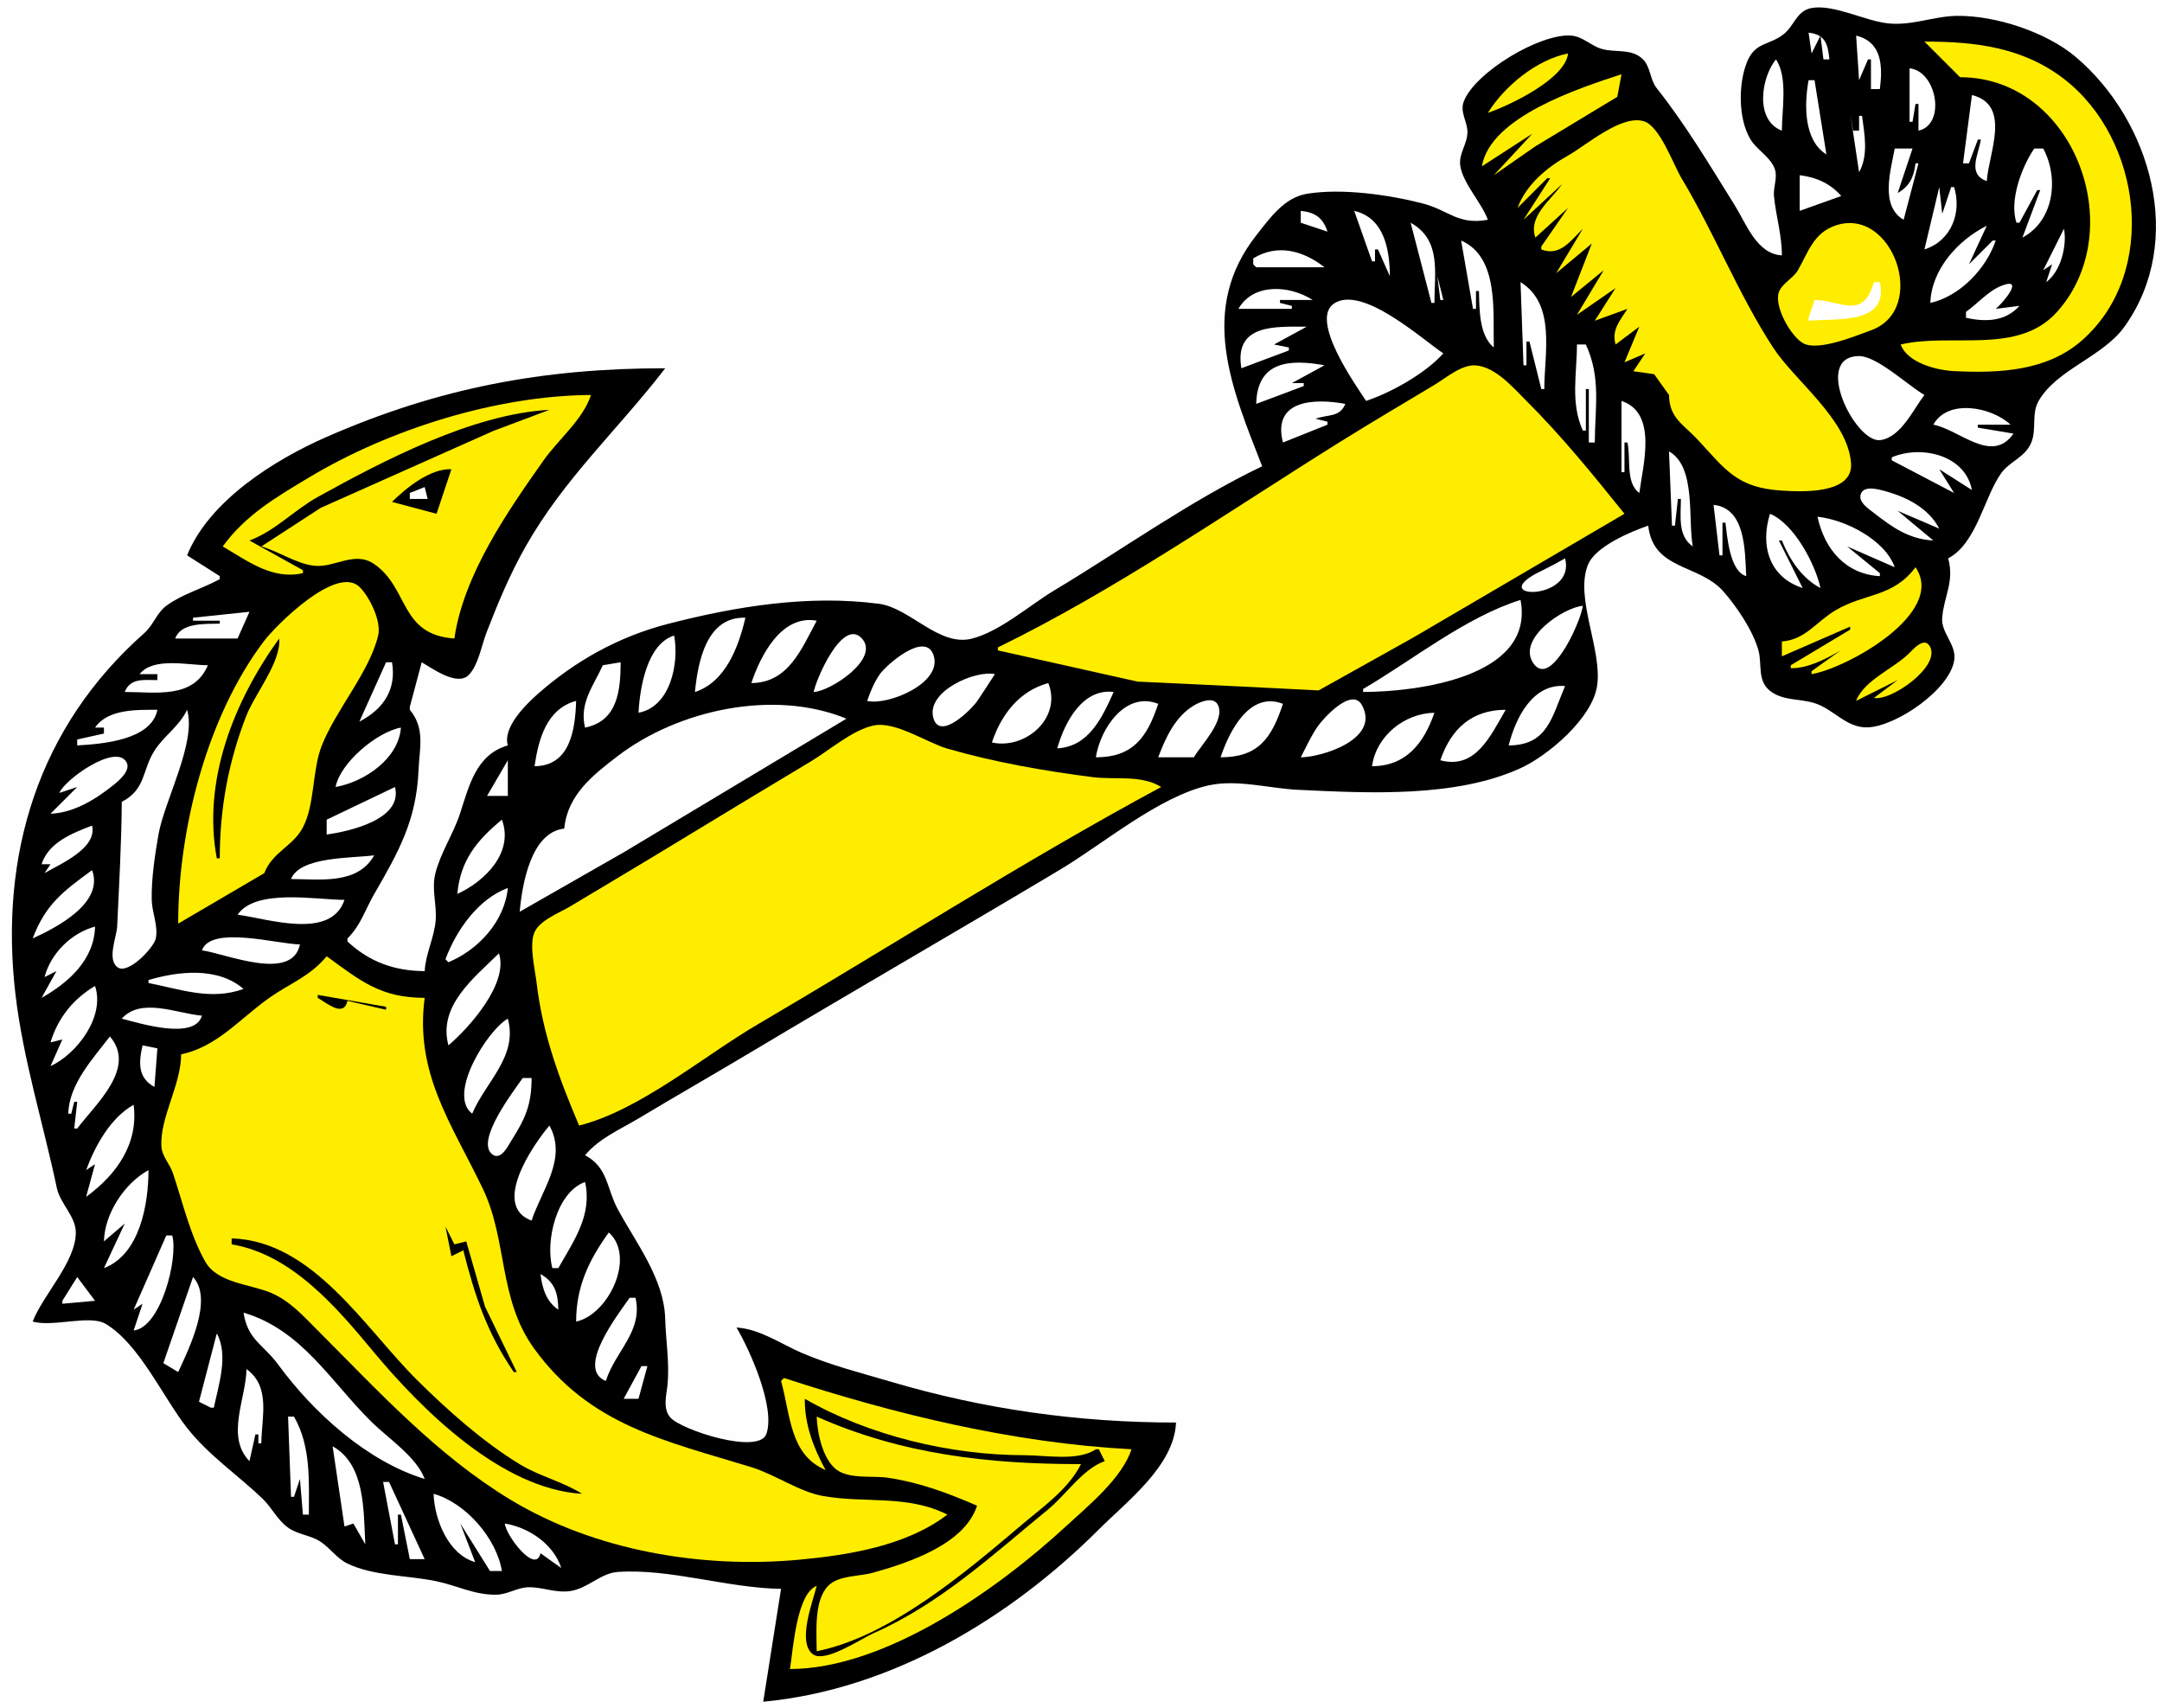 <?xml version="1.0" standalone="yes"?>
<svg xmlns="http://www.w3.org/2000/svg" width="728" height="575">
<path style="fill:#fefefe; stroke:none;" d="M0 0L0 575L728 575L728 0L0 0z"/>
<path style="fill:#000000; stroke:none;" d="M600 86C591.502 85.485 588.068 75.43 584.056 69C575.597 55.444 567.7 42.135 557.855 29.689C555.592 26.829 555.776 22.557 553.286 20.029C549.464 16.149 543.849 17.85 539.196 16.425C535.564 15.312 532.951 12.265 528.999 11.98C518.519 11.225 496.581 24.39 492.882 34.196C491.584 37.638 493.884 40.632 494.11 44C494.391 48.158 491.044 51.685 491.72 55.885C492.68 61.855 498.799 68.1 501 74C490.816 75.848 487.945 70.805 478.997 68.494C467.652 65.563 451.677 63.306 440 65.27C432.441 66.542 427.641 73.394 423.203 79C403.266 104.191 414.75 130.75 425 157C400.77 168.625 378.05 184.97 355 198.8C346.679 203.792 336.454 212.863 327 215.1C316.07 217.686 306.328 204.678 296 203.316C272.299 200.192 247.849 204.16 225 210.052C208.424 214.327 193.795 222.455 181.064 233.692C176.874 237.39 169.214 245.022 171 251C160.325 254.044 157.968 264.576 154.883 274C152.651 280.819 148.391 287.054 146.617 294C145.225 299.453 147.155 304.616 146.698 310C146.208 315.781 143.323 321.056 143 327C132.888 326.942 124.407 323.945 117 317L117 316C121.591 311.394 122.904 306.41 126.03 301C134.248 286.777 140.22 276.204 140.932 259.305C141.246 251.847 143.233 245.365 138 239L138 238L142 223C145.578 225.06 153.969 231.216 157.841 227.271C161.053 223.999 162.192 217.203 163.817 213C167.66 203.055 171.733 193.287 177.003 184C190.125 160.874 208.185 144.586 224 124C182.87 124 147.67 130.617 110 147.11C92.569 154.741 70.462 168.519 63 187L74 194L74 195C68.269 198.172 61.425 200.01 56.129 203.883C52.739 206.362 51.682 210.446 48.626 213.145C12.757 244.827 -0.315 288.029 5.228 335C7.809 356.867 14.674 378.777 19.133 400C20.245 405.293 25.533 409.582 25.528 415C25.518 424.948 14.586 435.831 11 445C18.009 446.948 30.204 442.586 35.58 445.783C46.934 452.534 54.99 470.669 63.038 480.871C70.36 490.154 80.005 496.594 88.344 504.575C91.544 507.637 93.334 511.745 97.028 514.398C100.309 516.755 104.47 516.892 107.826 519.058C111.193 521.231 113.308 524.702 117.014 526.488C125.837 530.739 137.543 530.448 147 532.447C153.857 533.896 159.773 537.056 166.997 536.975C170.974 536.931 174.244 534.487 178.059 534.457C182.83 534.42 187.062 536.453 192 535.743C197.91 534.893 202.257 529.699 208.003 529.307C225.664 528.1 245.035 534.755 263 535L257 573C300.047 568.996 340.066 544.923 370 515C379.533 505.471 395.375 493.567 396 479C363.201 479 331.491 474.562 300 465.269C289.904 462.289 279.689 459.727 270 455.56C262.74 452.438 256.047 447.549 248 447C252.484 454.592 261.135 473.794 258.083 482.784C255.629 490.012 229.401 481.537 225.717 477.298C223.026 474.201 224.474 469.636 224.803 466C225.455 458.816 224.187 451.227 223.985 444C223.607 430.455 213.907 418.189 207.887 406.913C204.239 400.079 204.704 393.043 197 389C201.676 383.333 208.777 380.328 215 376.6C227.613 369.044 240.38 361.743 253 354.199C287.553 333.543 322.447 313.457 357 292.801C371.642 284.047 390.323 268.146 407 264.451C416.539 262.338 427.385 265.48 437 265.941C460.658 267.075 490.112 268.666 512 258.665C521.348 254.394 536.14 241.828 537.777 231C539.62 218.809 530.164 201.3 534.721 190.126C537.206 184.031 549.12 178.984 555 177C556.645 192.033 572.037 189.86 580.235 199.073C584.761 204.16 590.287 212.38 592.111 219C593.439 223.819 591.542 229.375 596.297 232.84C600.662 236.021 606.136 235.223 611 236.757C617.567 238.829 621.685 245.198 629 244.915C638.485 244.548 656.881 232.088 658.078 222C658.679 216.936 653.561 213.054 653.983 208C654.601 200.598 658.152 195.911 656 188C665.612 182.984 668.148 167.236 673.858 159.329C676.82 155.227 681.923 154.035 683.991 148.996C685.838 144.495 683.982 139.359 686.434 135.043C692.472 124.412 708.053 120.203 715.363 110C736.127 81.018 724.106 40.49 699 19.213C689.078 10.804 671.986 5.189 659 5.343C651.163 5.437 644.104 8.649 636 7.896C628.246 7.175 617.504 1.337 610.004 2.698C605.009 3.605 604.175 8.63 600.726 11.411C595.748 15.426 591.02 13.95 588.214 21.001C585.309 28.298 585.282 40.037 589.419 46.91C591.63 50.584 596.245 52.855 597.647 57.001C598.608 59.84 597.057 63.051 597.34 66C598 72.88 600 78.93 600 86z"/>
<path style="fill:#ffffff; stroke:none;" d="M609 11L610 18L613 12L614 20L616 20C615.502 14.815 614.58 11.604 609 11M625 12L626 27L629 20L630 20L630 30L633 30C633.949 22.392 633.812 14.125 625 12z"/>
<path style="fill:#ffed00; stroke:none;" d="M648 14L660 26C698.388 26.005 717.392 77.313 692.734 104.937C679.512 119.749 657.427 111.924 640 116C642.236 122.105 651.92 124.661 658 124.962C673.067 125.707 689.174 125.014 700.989 114.668C727.104 91.799 721.149 46.727 695 26.578C681.065 15.84 664.93 14 648 14M501 38C508.512 35.437 527.141 26.497 528 18C517.408 20.105 506.644 28.958 501 38z"/>
<path style="fill:#ffffff; stroke:none;" d="M598 20C593.017 26.154 590.803 40.456 600 44C600 36.92 602.102 26.001 598 20M643 23L643 41L644 41L645 35L646 35L646 44C655.342 41.938 652.224 23.981 643 23z"/>
<path style="fill:#ffed00; stroke:none;" d="M499 56L516 45L503 59L517 49.27L544.587 32.606L546 25C532.069 29.556 501.715 39.315 499 56z"/>
<path style="fill:#ffffff; stroke:none;" d="M609 27C607.545 35.039 607.252 47.186 615 52L611 27L609 27M664 32L661 55L663 55L666 47L667 47C666.14 52.337 662.363 58.588 669 61C669.532 51.853 677.496 35.355 664 32M623 38L626 58C629.218 52.182 627.823 45.304 627 39L626 39L626 44L624 44L623 38z"/>
<path style="fill:#ffed00; stroke:none;" d="M511 70L521 60L522 60L513 74L526 62C522.159 67.491 514.489 72.84 517 80L528 70L519 83L519 84C525.188 86.442 528.857 81.131 533 77L524 92L536 82L529 100L540 91L531 106L544 97L537 108L548 104C545.41 108.11 542.627 111.046 544 116L552 110L547 122L554 119L550 125L557 126L562 133C562.087 140.829 566.874 142.883 571.682 148.073C581.185 158.333 584.963 164.257 600 165.197C605.93 165.568 624.119 166.691 623.294 155.937C622.163 141.2 604.378 128.292 597.031 116.997C585.364 99.059 577.255 78.425 566.2 60C563.408 55.346 559.01 42.642 553.624 40.862C546.085 38.372 533.953 49.059 528 52.375C520.924 56.316 513.856 62.215 511 70z"/>
<path style="fill:#ffffff; stroke:none;" d="M638 50C636.616 57.599 633.01 69.344 641 74L646 55L645 55C644.428 59.603 643.095 62.651 639 65L644 50L638 50M685 50C680.726 56.236 676.503 67.565 679 75L680 75L686 64L687 64L681 80C691.716 74.303 693.338 59.927 688 50L685 50M606 59L606 71L620 66C616.308 61.753 611.537 59.673 606 59M653 63L648 84C657.111 81.058 660.625 71.553 658 63L657 63L654 72L653 63M438 71L438 75L447 78C445.496 73.348 442.809 71.482 438 71M456 71L462 88L463 88L463 84L464 84L468 93C467.942 83.929 466.09 73.362 456 71M475 75L482 102L483 102C483.006 91.859 485.441 80.812 475 75z"/>
<path style="fill:#ffed00; stroke:none;" d="M618 75.954C610.615 78.508 608.907 84.899 605.422 90.959C603.832 93.725 600.013 95.46 598.989 98.371C597.295 103.185 603.1 113.464 607.319 115.655C612.401 118.294 624.863 113.075 630 111.225C649.536 104.193 637.341 69.266 618 75.954z"/>
<path style="fill:#ffffff; stroke:none;" d="M650 102C659.968 99.749 668.793 90.5 672 81L671 81L663 89L669 76C659.205 80.921 650.326 90.827 650 102M695 77L688 91L691 89L689 95C693.882 91.467 696.083 82.808 695 77M492 81L496 104L497 104L497 98L498 98C498.172 104.037 498.006 112.909 503 117C502.665 105.232 504.854 86.545 492 81M422 87L422 89L423 90L446 90C438.672 84.263 430.065 82.064 422 87M436 90L437 91L436 90z"/>
<path style="fill:#000000; stroke:none;" d="M482 90L483 91L482 90z"/>
<path style="fill:#ffffff; stroke:none;" d="M438 91L439 92L438 91M484 93L485 101L486 101L484 93M512 95L513 123L514 123L514 115L515 115L519 131L520 131C520.025 118.991 524.007 102.448 512 95M631 95C627.299 107.967 619.861 101.114 611 101L609 107L609 108C618.385 107.181 636.121 109.356 633 95L631 95M662 105L662 107C668.588 108.482 675.281 108.287 680 103L672 104C674.026 102.464 682.171 93.036 673.957 96.224C669.558 97.931 665.85 102.307 662 105M417 104L435 104L435 103L431 102L431 101L442 101C434.17 95.974 421.999 95.262 417 104z"/>
<path style="fill:#fefefe; stroke:none;" d="M460 135C468.591 132.101 479.931 125.759 486 119C478.668 114.066 458.805 96.024 449.276 102.15C440.761 107.625 456.533 129.69 460 135z"/>
<path style="fill:#ffffff; stroke:none;" d="M486.333 104.667L486.667 105.333L486.333 104.667M418 124L434 118L434 117L429 116L440 110C429.414 110 415.495 108.986 418 124M531 116C530.994 125.884 528.731 135.631 533 145L534 145L534 131L535 131L535 149L537 149C537.068 137.186 539.16 127.216 534 116L531 116M648 133C642.549 129.861 632.018 119.875 625.998 119.903C610.129 119.975 624.748 149.28 633.141 148.192C640.05 147.297 644.211 137.921 648 133M423 136L439 130L439 129L435 129L446 123C434.281 120.872 423.312 121.566 423 136z"/>
<path style="fill:#ffed00; stroke:none;" d="M336 218L336 219L383 229.508L417 231.115L444 232.483L476 214.607L547 173C536.542 159.98 525.882 146.842 514 135.001C509.627 130.643 503.667 123.602 497 123.044C492.187 122.642 486.905 127.257 483 129.6C472.313 136.013 461.574 142.346 451 148.944C413.678 172.233 375.516 198.728 336 218M75 184C83.567 189.013 91.71 195.314 102 193L102 192L84 182C92.513 178.885 99.107 171.707 107 167.337C129.192 155.051 159.208 139.366 185 138L166 145.154L108 171L88 184C93.876 185.672 99.965 189.944 106 190.519C112.71 191.159 119.39 185.47 125.871 189.845C137.809 197.904 134.414 213.724 153 215C156.096 193.549 170.83 172.301 183.052 155C188.016 147.974 196.375 141.185 199 133C167.165 133.183 131.074 144.555 104 160.8C93.004 167.397 82.686 173.418 75 184z"/>
<path style="fill:#ffffff; stroke:none;" d="M432 149L447 143L447 142L443 141C447.091 139.476 451.177 140.607 453 136C442.966 134.121 428.266 134.426 432 149M546 135L546 159L547 159L547 149L548 149C549.214 154.384 547.265 162.498 552 166C553.245 156.469 558.215 139.069 546 135M651 143C659.898 144.698 670.687 156.441 678 146L666 144L666 143L677 143C670.616 136.988 655.857 134.197 651 143M637 154L637 155L658 166L653 158L664 165C661.689 153.021 646.73 149.825 637 154M562 152L563 177L564 177L565 168L566 168C566 173.635 564.836 180.453 570 184C568.312 174.711 571.18 157.109 562 152z"/>
<path style="fill:#000000; stroke:none;" d="M132 169L147 173L152 158C144.934 157.682 136.859 164.198 132 169z"/>
<path style="fill:#ffffff; stroke:none;" d="M143 164L138 166L138 168L144 168L143 164M651 182L639 172L653 178C649.475 171.197 642.198 167.435 635 165.445C632.838 164.847 627.635 163.232 626.562 166.395C625.648 169.087 629.301 171.398 631.016 172.736C637.312 177.651 642.846 181.552 651 182M659 166L660 167L659 166M577 170L579 187L580 187L580 176L581 176C581.622 181.094 582.528 192.399 588 194C587.547 185.353 587.794 171.121 577 170M596 173C592.652 183.723 595.723 194.357 607 198L599 182L600 182C602.566 188.382 606.797 194.791 613 198C611.211 189.789 604.025 176.292 596 173M612 174C614.352 184.99 621.542 193.375 633 194L633 193L622 184L638 191C634.743 181.738 621.302 174.959 612 174z"/>
<path style="fill:#000000; stroke:none;" d="M579 175L580 176L579 175z"/>
<path style="fill:#ffffff; stroke:none;" d="M527 188C524.705 189.34 522.373 190.555 519.999 191.754C518.695 192.413 517.346 193.025 516.094 193.782C502.617 201.93 530.65 201.951 527 188z"/>
<path style="fill:#ffed00; stroke:none;" d="M645 191C637.322 201.253 627.851 199.658 618 205.53C611.583 209.355 607.914 215.41 600 216L600 221L623 211L623 212L603 224L603 225C613.953 225.248 629.45 212.428 638 206L610 226L610 227C621.904 225.031 655.515 206.401 645 191M60 311L89 294C91.58 287.075 98.532 284.962 101.851 278.882C106.124 271.055 104.998 259.506 108.376 251C113.198 238.86 124.374 226.324 127.337 214C128.484 209.229 124.489 201.027 121.117 197.686C113.395 190.033 92.935 210.505 88.792 216C69.578 241.482 60 279.428 60 311z"/>
<path style="fill:#fefefe; stroke:none;" d="M459 232L459 233C476.47 232.964 517.009 228.267 512 202C493.579 207.768 475.644 222.26 459 232z"/>
<path style="fill:#ffed00; stroke:none;" d="M593 203L600 207L593 203z"/>
<path style="fill:#ffffff; stroke:none;" d="M533 204C526.67 204.435 510.72 215.003 516.278 223.272C521.164 230.541 528.498 215.851 529.804 212.99C531.174 209.99 532.357 207.237 533 204M65 208L65 209L74 209L74 210C69.034 210.103 60.89 209.626 59 215L80 215L84 206L65 208M234 233C244.298 229.703 248.703 217.831 251 208C237.936 207.554 235.044 222.658 234 233M253 230C265.309 229.92 269.762 218.869 275 209C263.205 206.868 256.146 220.55 253 230z"/>
<path style="fill:#000000; stroke:none;" d="M623 211L626 209L623 211z"/>
<path style="fill:#ffffff; stroke:none;" d="M274 233C279.409 232.88 296.709 221.715 290.105 214.863C283.556 208.067 274.655 229.077 274 233M215 240C225.726 237.998 228.738 223.434 227 214C217.855 216.85 215.459 231.564 215 240z"/>
<path style="fill:#000000; stroke:none;" d="M94 215C78.805 236.06 68.093 262.802 73 289L74 289C74 272.396 76.878 256.55 82.953 241C85.826 233.644 94.776 222.754 94 215z"/>
<path style="fill:#ffed00; stroke:none;" d="M625 236L639 229L631 235C636.806 236.179 653.859 224.163 649.763 217.513C647.834 214.383 644.213 218.627 642.803 220.018C637.558 225.196 627.663 229.036 625 236z"/>
<path style="fill:#ffffff; stroke:none;" d="M292 236C298.671 237.723 317.69 230.085 314.314 220.521C311.443 212.387 298.351 224.008 296.262 227.014C294.327 229.797 293.111 232.824 292 236M47 227L53 227L53 229C48.462 229.003 43.901 228.202 42 233C52.349 233 65.145 235.466 70 224C63.277 224 51.641 221.145 47 227M130 223L121 243C129.125 238.733 133.545 232.235 132 223L130 223M203 224C199.765 231.052 195.003 236.78 197 245C207.865 242.78 208.943 232.862 209 223L203 224M335 227C328.478 225.572 311.943 232.71 314.247 241.615C316.381 249.86 327.507 238.458 329.146 235.941C331.092 232.955 333.109 230.019 335 227M334 250C345.132 252.504 357.669 241.867 353 230C343.167 232.664 337.13 240.653 334 250M508 251C521.14 250.963 522.521 241.496 527 231C516.013 230.108 510.321 241.849 508 251M356 252C366.553 251.379 371.023 241.891 375 233C364.52 231.722 358.479 243.197 356 252M369 255C381.302 254.998 386.206 248.529 390 237C378.961 232.601 370.485 245.352 369 255M390 255L402 255C404.422 250.864 412.454 242.821 410.193 237.548C408.801 234.303 404.071 236.308 402.01 237.547C395.671 241.358 392.523 248.351 390 255M411 255C423.585 254.998 428.128 248.766 432 237C420.783 232.588 413.93 246.201 411 255M438 255C444.864 255 464.879 248.985 458.623 237.473C455.137 231.056 445.226 242.257 443.421 245.003C441.343 248.164 439.728 251.641 438 255M180 258C191.788 257.899 193.69 246.156 194 236C184.089 238.668 181.319 248.861 180 258z"/>
<path style="fill:#fefefe; stroke:none;" d="M190 279C178.749 280.232 175.803 297.859 175 307L210 287L285 242C260.577 231.917 228.294 239.043 208 254.578C199.513 261.075 191.08 267.712 190 279z"/>
<path style="fill:#ffffff; stroke:none;" d="M32 245L35 245L35 246L35 247L26 249L26 251C34.653 250.497 50.989 249.199 53 239C46.103 239.004 36.297 238.694 32 245M63 239C60.333 244.623 55.338 247.633 52.095 252.639C47.794 259.279 49.22 265.746 41 270C40.919 283.857 40.092 298.028 39.45 312C39.291 315.457 35.907 323.172 39.658 325.749C43.189 328.175 51.824 319.123 52.472 315.962C53.32 311.828 51.168 307.189 51.087 303C50.949 295.936 52.151 287.961 53.364 281C55.353 269.598 66.226 249.982 63 239M485 256C496.846 259.197 501.851 247.852 507 239C495.674 239.03 488.638 245.3 485 256M462 258C473.302 257.975 479.386 250.488 483 240C473.038 240.158 463.396 247.734 462 258z"/>
<path style="fill:#ffed00; stroke:none;" d="M195 379C215.505 373.817 236.771 355.708 255 345.017C300.28 318.461 344.789 289.893 391 265C384.313 260.814 375.493 262.635 368 261.685C351.748 259.624 334.735 256.642 319 252.073C311.965 250.03 301.36 242.661 294 244.32C286.878 245.926 279.239 252.656 273 256.4C257.304 265.818 241.637 275.279 226 284.793C214.709 291.663 203.334 298.4 192 305.2C188.362 307.383 181.389 309.979 179.832 314.259C178.219 318.694 180.151 326.379 180.698 331C182.742 348.26 188.261 363.114 195 379z"/>
<path style="fill:#ffffff; stroke:none;" d="M113 265C122.767 263.256 134.217 255.505 135 245C126.924 246.435 114.55 256.858 113 265M20 267L26 265L17 274C24.733 273.719 32.004 269.274 37.985 264.521C39.819 263.064 44.128 259.544 42.634 256.721C39.114 250.066 21.648 262.595 20 267M171 256L164 268L171 268L171 256M133 265L110 276L110 281C117.554 279.97 135.756 275.944 133 265M169 276C160.525 282.996 155.007 289.739 154 301C163.401 296.723 173.093 286.952 169 276M31 278C24.372 280.509 16.285 283.719 14 291L17 291L15 294C20.407 290.85 32.781 285.649 31 278M98 296C107.785 296 120.404 297.986 126 288C118.695 289.02 101.014 288.307 98 296M31 293C21.231 300.153 15.336 304.509 11 316C19.18 312.237 35.099 304.046 31 293M12 295L13 296L12 295M150 323L151 324C161.208 319.762 169.943 310.124 171 299C160.941 302.74 153.625 313.266 150 323M80 308C90.313 309.353 111.444 316.593 116 303C106.379 303 86.147 299.079 80 308M15 329L19 327L14 336C23.15 330.828 31.762 323.102 32 312C24.037 314.134 17.067 321.035 15 329M68 320C76.04 321.101 98.377 330.758 101 318C93.704 317.98 71 311.469 68 320M168 321C159.615 329.318 147.404 338.651 151 352C158.058 345.996 171.364 331.078 168 321z"/>
<path style="fill:#ffed00; stroke:none;" d="M110 322C104.234 328.901 97.751 331.016 90.695 335.984C80.934 342.857 73.038 352.556 61 355C60.94 365.466 53.83 376.215 54.346 386C54.521 389.322 57.185 391.937 58.216 395C61.486 404.713 63.98 415.756 69.145 424.871C73.18 431.99 84.18 432.417 91 435.224C97.55 437.919 102.085 443.085 107 448C127.379 468.377 147.105 490.014 172 505.045C200.41 522.198 236.382 528.208 269 525.196C285.686 523.656 305.226 520.534 319 510C305.538 503.181 291.115 506.273 277 503.713C269.062 502.273 260.959 496.486 253 494.035C224.176 485.16 198.568 480.045 179.792 454C167.741 437.284 170.961 417.648 162.511 400.115C151.96 378.222 139.641 361.329 143 336C128.185 335.97 121.473 330.345 110 322z"/>
<path style="fill:#ffffff; stroke:none;" d="M50 330L50 331C60.965 333.142 70.965 336.965 82 333C73.319 325.484 59.969 327.036 50 330M32 332C24.608 336.385 19.513 342.766 17 351L21 350L17 359C25.938 354.852 35.446 342.3 32 332z"/>
<path style="fill:#000000; stroke:none;" d="M107 335L107 336C110.102 337.799 115.774 342.723 117 337L130 340L130 339L107 335z"/>
<path style="fill:#ffffff; stroke:none;" d="M41 343C46.967 344.526 65.546 350.389 68 342C59.474 341.251 47.532 335.735 41 343M159 375C163.547 364.214 174.464 355.767 171 343C164.232 346.784 150.479 368.566 159 375M37 349C31.215 356.572 23.218 365.109 23 375L24 375L25 371L26 371L25 380L26 380C32.044 371.897 46.167 359.624 37 349M48 352C46.704 357.747 46.316 362.876 52 366L53 353L48 352M176 363C173.261 367.029 159.758 384.307 165.841 388.749C168.718 390.851 171.13 385.742 172.242 383.985C176.96 376.533 178.999 371.868 179 363L176 363M29 394L32 392L29 403C39.392 395.419 46.672 385.009 45 372C37.227 376.343 31.988 385.864 29 394M185 379C179.513 385.456 165.369 406.006 179 411C182.368 400.721 191.135 390.094 185 379M35 418L42 412L35 427C47.209 422.392 50 405.146 50 394C41.866 398.48 35.187 408.723 35 418M186 427L188 427C193.29 417.702 199.49 409.069 197 398C187.35 401.468 183.563 418.042 186 427z"/>
<path style="fill:#000000; stroke:none;" d="M150 413L152 423L156 421C159.928 436.46 163.898 448.631 173 462L174 462L163.329 440L157 418L153 419L150 413z"/>
<path style="fill:#ffffff; stroke:none;" d="M205 415C198.201 424.392 194.001 433.389 194 445C204.825 442.738 214.219 423.288 205 415M56 416L45 441L48 439L45 448C54.135 447.06 60.09 423.746 58 416L56 416z"/>
<path style="fill:#000000; stroke:none;" d="M78 417L78 419C98.145 422.322 113.297 440.15 125.627 455C141.96 474.671 168.859 501.42 196 503C189.479 498.872 181.664 497.099 175 493.042C162.719 485.566 150.614 474.797 140.432 464.685C122.83 447.202 105.374 417.783 78 417z"/>
<path style="fill:#ffffff; stroke:none;" d="M182 429C182.576 433.74 183.921 438.257 188 441C187.891 435.592 186.915 431.773 182 429M26 430L21 438L21 439L32 438L26 430M65 430L55 459L60 462C63.63 454.135 71.918 437.437 65 430M212 437C208.458 442.202 193.662 460.894 204 465C207.211 454.867 216.543 448.406 214 437L212 437M82 442C83.49 451.322 88.624 452.595 93.678 459.495C105.359 475.44 123.463 492.042 143 498C140.336 490.657 130.645 484.252 125.118 478.804C111.333 465.213 101.649 447.772 82 442M73 449L67 472L71 474L72 474C73.605 466.358 77.013 456.258 73 449M216 460L210 471L215 471L218 460L216 460M83 461C82.862 470.998 75.91 483.678 84 492L86 483L87 483L87 486L88 486C88.05 477.352 91.292 466.984 83 461z"/>
<path style="fill:#ffed00; stroke:none;" d="M264 464L263 465C266.234 476.55 265.891 489.84 278 495C273.964 487.645 270.873 479.519 271 471C292.587 483.43 320.17 490 345 490C352.059 490 363.007 492.097 369 488L370 488L372 492C364.697 494.506 358.921 503.335 353 508.19C334.218 523.592 316.473 540.096 294 549.999C290.027 551.75 277.822 560.079 273.717 557.016C268.286 552.964 273.804 538.992 275 534C268.218 536.642 267.101 555.164 266 562C298.315 561.934 336.181 534.925 359 513.882C366.361 507.094 377.887 497.703 381 488C341.407 485.904 301.688 476.326 264 464z"/>
<path style="fill:#ffffff; stroke:none;" d="M97 477L98 504L99 504L101 498L102 510L104 510C104 498.678 104.772 487.138 99 477L97 477z"/>
<path style="fill:#ffed00; stroke:none;" d="M275 477C275.189 482.435 277.018 491.4 281.702 494.877C286.09 498.135 293.858 496.82 299 497.595C309.946 499.243 318.931 502.671 329 507C324.825 519.985 306.007 526.185 294 529.556C289.447 530.835 282.459 530.396 278.926 533.926C273.977 538.872 275 549.636 275 556C299.691 551.093 325.381 529.254 344 513.459C351.112 507.426 359.73 501.5 364 493C332.984 493 303.633 489.753 275 477z"/>
<path style="fill:#ffffff; stroke:none;" d="M112 487L116 514L119 513L123 520C122.408 508.694 123.031 493.127 112 487M86 495L87 496L86 495M129 499L133 520L134 520L134 510L135 510L138 525L143 525L131 499L129 499M146 503C146.319 511.792 150.979 523.414 160 526L155 513L165 529L169 529C167.215 517.928 156.668 505.947 146 503M170 513C170.307 517.079 180.417 530.237 182 523L189 528C186.38 519.915 178.135 514.358 170 513z"/>
</svg>
